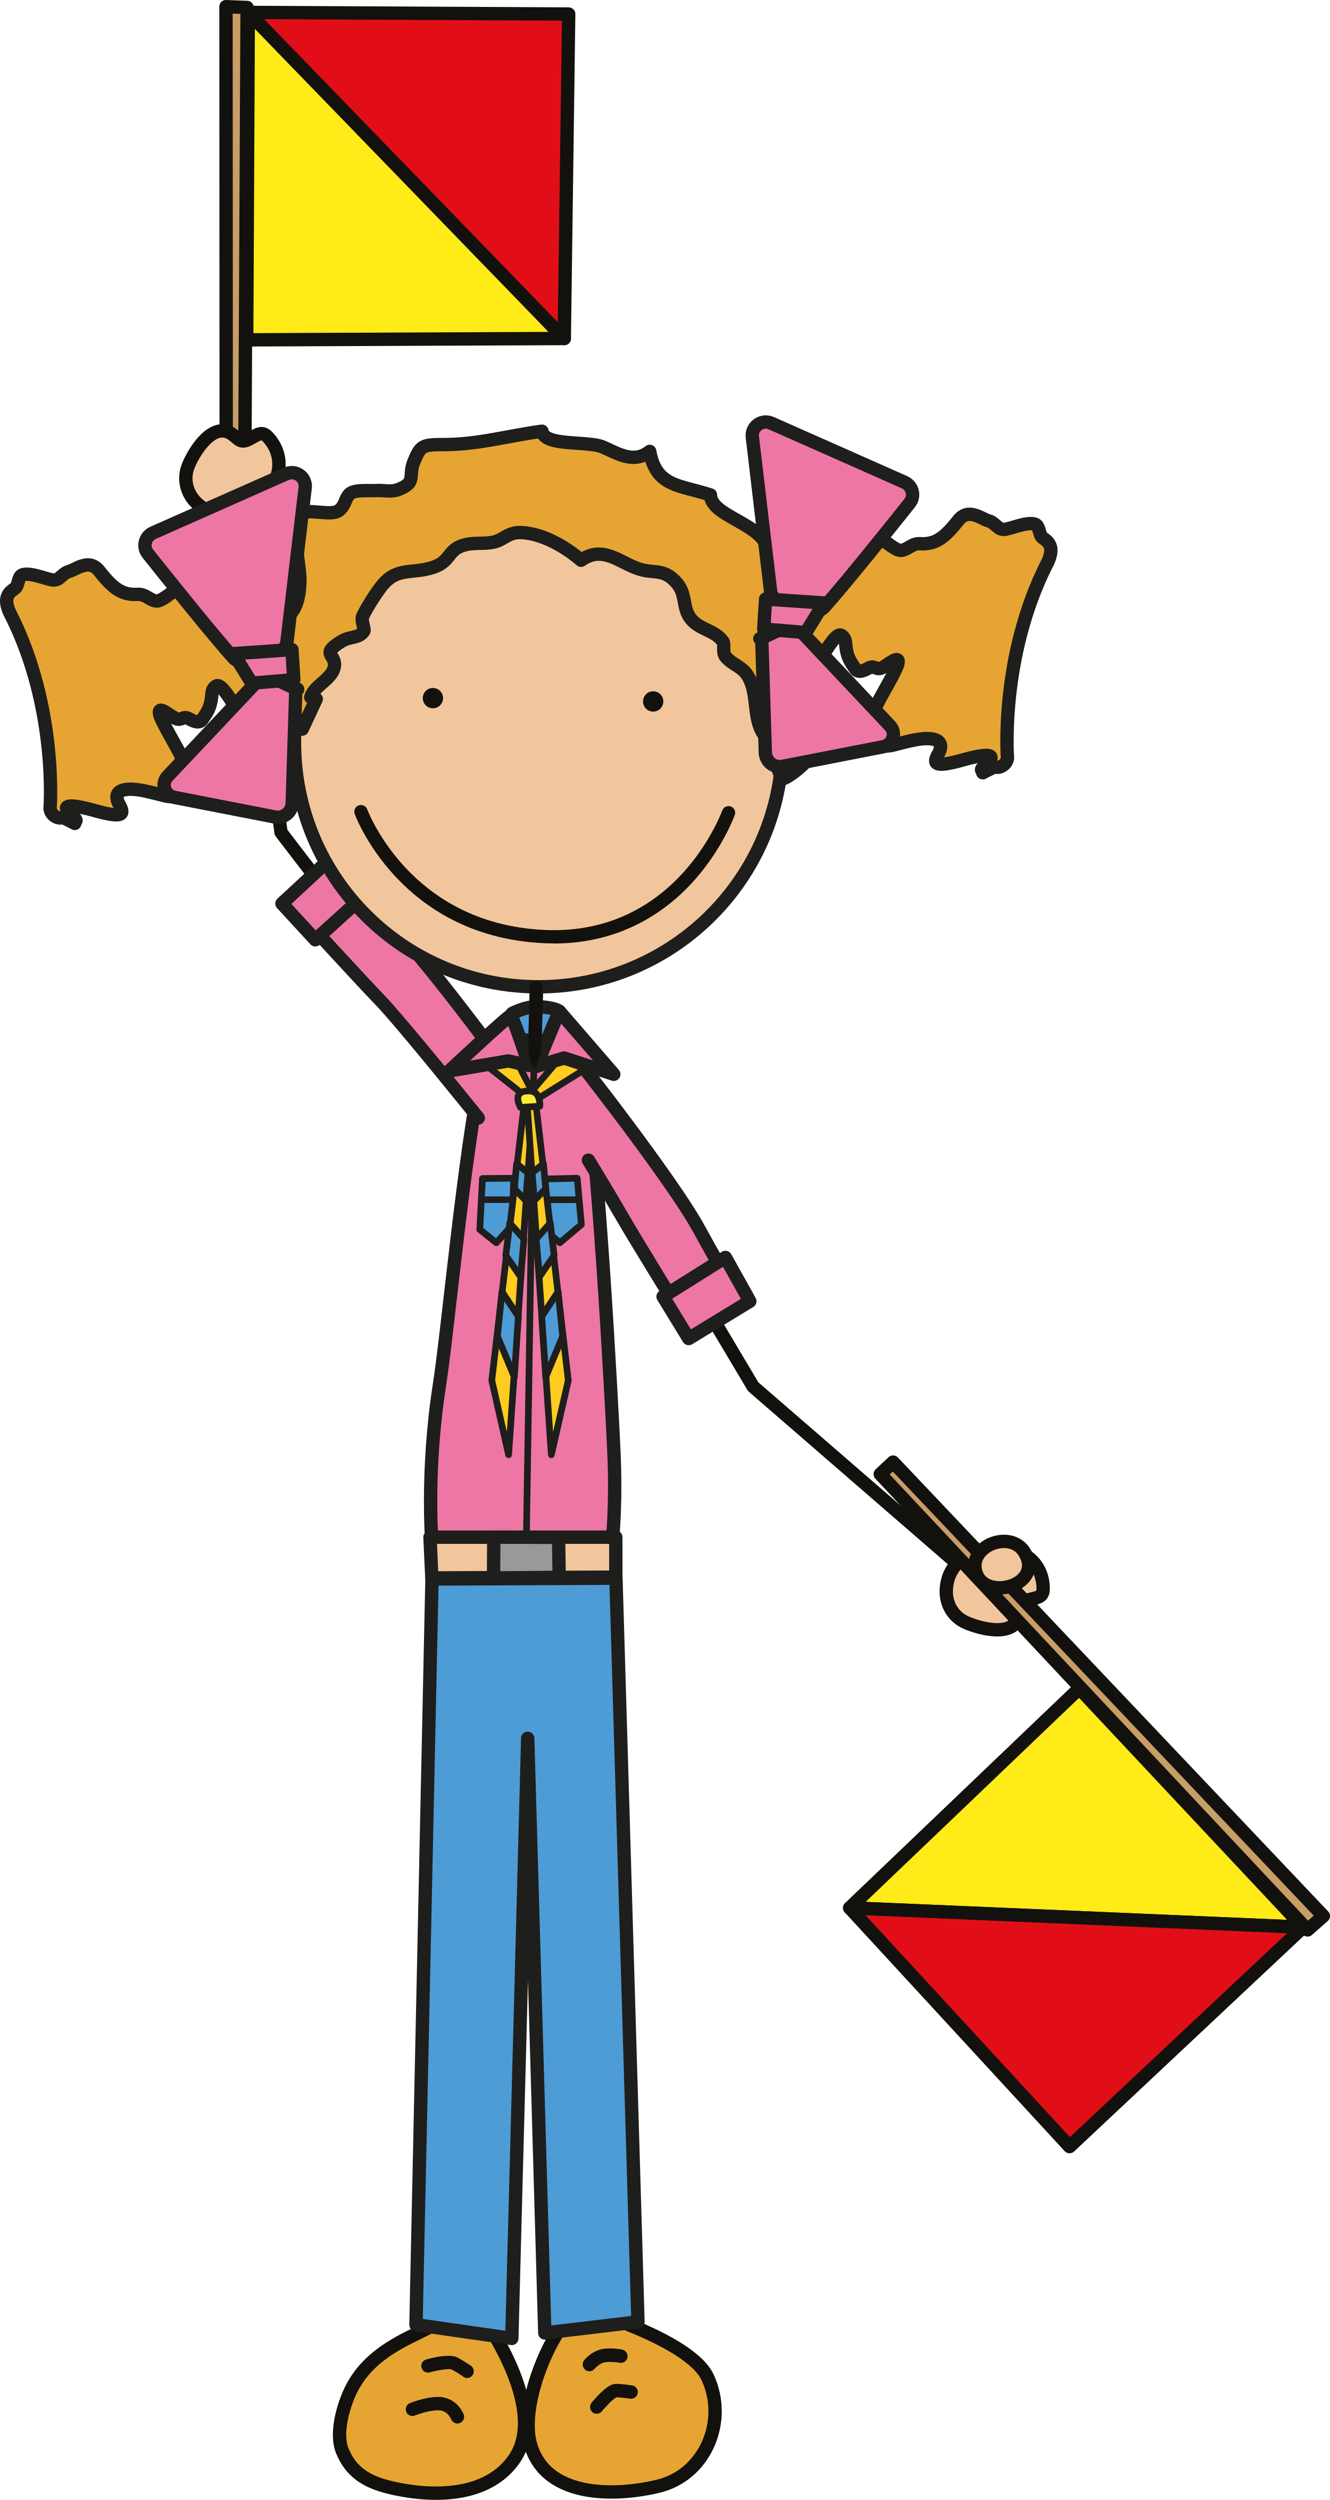 <?xml version="1.0" encoding="UTF-8"?><svg id="Ebene_2" xmlns="http://www.w3.org/2000/svg" xmlns:xlink="http://www.w3.org/1999/xlink" viewBox="0 0 99.63 187.14"><defs><style>.cls-1,.cls-2,.cls-3,.cls-4,.cls-5,.cls-6,.cls-7,.cls-8,.cls-9,.cls-10,.cls-11,.cls-12,.cls-13,.cls-14{stroke-linecap:round;stroke-linejoin:round;}.cls-1,.cls-4,.cls-5,.cls-8,.cls-10,.cls-11,.cls-12,.cls-13,.cls-14{stroke:#1e1e1c;}.cls-1,.cls-11{fill:#4e9cd6;}.cls-2{fill:#e20e17;}.cls-2,.cls-3,.cls-6,.cls-7,.cls-9{stroke:#12110e;}.cls-3{fill:#c89d66;}.cls-4{fill:#999;}.cls-5,.cls-6,.cls-12{fill:#e6a532;}.cls-7{fill:#feeb17;}.cls-8,.cls-9{fill:#f2c69c;}.cls-10,.cls-15{fill:#ee76a5;}.cls-16{fill:#12110e;}.cls-17{fill:#1e1e1c;}.cls-11,.cls-13,.cls-14{stroke-width:.5px;}.cls-12{fill-rule:evenodd;}.cls-13{fill:#ffcc1f;}.cls-14{fill:#feec36;}</style><symbol id="Head-Girl" viewBox="0 0 79.22 48.85"><path class="cls-8" d="m58.62,24.5c0,10.09-8.18,18.28-18.28,18.28s-18.28-8.18-18.28-18.28S30.25,6.22,40.34,6.22s18.28,8.18,18.28,18.28Z"/><path class="cls-16" d="m40.58,47.17c0-.72.03-1.45.05-2.15.02-.72.05-1.46.05-2.19h0c0-.28-.22-.5-.5-.5s-.5.22-.5.5h0c0,.72-.03,1.45-.05,2.16-.02.71-.05,1.46-.05,2.19h0c0,.28.14,1.68.42,1.68s.58-1.4.58-1.68h0Z"/><path class="cls-16" d="m33.19,21.17c0,.42-.34.76-.76.76s-.76-.34-.76-.76.34-.76.76-.76.76.34.76.76Z"/><path class="cls-16" d="m49.69,21.42c0,.42-.34.76-.76.76s-.76-.34-.76-.76.34-.76.76-.76.76.34.76.76Z"/><path class="cls-16" d="m41.46,39.53c-.26,0-.53,0-.79-.02h0c-10.75-.53-14.09-9.62-14.1-9.67h0c-.09-.26.04-.55.3-.64h0c.26-.09.55.04.64.3h0s.04.12.15.35h0c.1.23.26.57.49.97h0c.45.81,1.16,1.9,2.18,3h0c2.05,2.2,5.33,4.45,10.39,4.7h0c.25.01.5.02.75.02h0c7.1,0,10.64-5.03,11.99-7.57h0c.45-.84.64-1.38.64-1.38h0c.09-.26.38-.4.64-.31h0c.26.09.4.38.3.64h0s-.85,2.41-2.96,4.81h0c-2.1,2.39-5.53,4.81-10.6,4.81h-.01Z"/><path class="cls-5" d="m22.61,23.49c-.45,0-4.44,1.3-3.16-1.05-.12-.04-.45-.22-.56-.29,2.18-1.49-.22-4.31.14-6.42,2.42-.04,3.35-.8,3.44-3.28.04-1-.71-4.4-.17-4.99.53-.59,2.38.11,3.03-.3.58-.36.51-1.09.97-1.35.46-.26,1.38-.14,1.9-.18.51-.03,1.08.12,1.57-.05,1.51-.55.76-1,1.25-2.15.49-1.17.62-1.24,2.25-1.24,2.52,0,4.8-.66,7.33-1,.2,1.17,3.44.69,4.58,1.19,1.11.49,2.31,1.26,3.49.32.48,2.66,2.22,2.5,4.55,3.26.04,1.52,3.4,2.05,4.19,3.73.51,1.1.05,1.19.19,2.08.26,1.53,1.42,2.26,2.39,3.44-.62.75-.09,1.37,0,2.16.14,1.24-.37,2.15-.55,3.28-.28,1.87,1.73,3.51,1.19,4.89-.19.49-1.5,1.54-2.01,1.68-.5-.75-.42-1.77-.89-2.59-.38-.67-.65-.73-.9-1.58-.35-1.17-.14-2.69-.95-3.74-.42-.55-1.13-.71-1.54-1.27-.26-.36,0-.89-.22-1.16-.71-.9-1.94-.83-2.54-1.9-.45-.82-.18-1.65-.93-2.48-.94-1.04-1.6-.64-2.73-.98-1.41-.42-2.74-1.85-4.39-.67-1.17-1.01-2.84-1.97-4.4-2.07-1.05-.07-1.34.51-2.1.7-.69.17-1.45.03-2.14.2-1.41.33-1.04,1.23-2.44,1.7-1.54.51-2.67-.03-3.79,1.31-.43.52-1.18,1.68-1.5,2.37-.12.27.18.98.1,1.09-.38.57-1.03.37-1.68.77-1.72,1.05-.24.95-.57,2.04-.26.85-1.51,1.31-1.73,2.15.12.1.26.14.41.13l-1.05,2.25Z"/><use width="23.37" height="27.26" transform="translate(55.85)" xlink:href="#Zopf"/><use width="23.37" height="27.26" transform="translate(23.37 3.79) rotate(-180) scale(1 -1)" xlink:href="#Zopf"/></symbol><symbol id="Zopf" viewBox="0 0 23.37 27.26"><path class="cls-12" d="m22.57,11.13c.79-1.56-.21-1.8-.4-2.04-.17-.24-.17-.69-.37-.87-.19-.18-.68-.13-1.19,0-.51.13-.96.3-1.25.32-.26,0-.41-.12-.56-.26-.16-.12-.31-.28-.5-.35-.39-.1-.73-.36-1.13-.46-.39-.13-.83-.08-1.18.33-1.07,1.35-1.73,1.89-2.96,1.81-.58-.03-.95.52-1.44.5-.51-.02-1.8-1.33-2.34-1.36-.76-.05-.46,1.03-.86,1.19-.18.08-.28.27-.31.53-.05.48-.5.46-.64.81-.23.58-.75.75-1.74.51-.32-.08-.59.15-.76.35-.47.55-.05,1.7-.37,2.29-.07.13-.08.33-.14.46-.11.23-.03.65-.17.82-.23-.33-.48-.24-.72-.15-.06-.02-.11-.03-.15-.03-.49.13-.59.52-.84.78-.08.08.18.53.22.77.04.2-.05.25-.05.36,0,.02-.05,0-.08,0l.09,2.51c.17-1.13.42-.68.7-.91.07-.06.15-.15.23-.19.07.04.11.03.11-.01.05.02.1.1.12.26.15,1.01.62.24,1.11-.27.14-.15.02.71.15.53.11-.15.44-1.04.61-1.32.45-.78,1.09-1.75,1.39-1.58.17.1.32.22.35.64.08,1.08.42,1.4.7,1.85.17.3.51.26,1-.02.45-.26.54.14.95,0,.41-.15,1.45-1.14,1.26-.33-.12.52-1.25,2.37-1.56,3.03-1.02,2.15-.57,2.05-.23,2.29.22.13.28.43.44.62.15.2.42.28.98.15.81-.2,1.9-.52,2.63-.49.73.02,1.23.31.76,1.16-.39.7-.35,1.06,1.87.43,1.48-.41,2.25-.45,2.06-.07-.12.24-.76.7-.68.84.02.04.87-.26.94-.25.06.01-.8.4-.85.45-.06.07.25-.87.69-.54s1.09-.01,1.16-.56c0,0-.59-7.53,2.94-14.52Z"/><path class="cls-10" d="m5.9,14.34c1.32-1.44,4.8-5.77,6.39-7.77.42-.52.22-1.29-.38-1.56L1.93.59C1.21.27.41.85.51,1.64l1.36,11.49c.05.41.34.75.74.86l2.28.64c.36.1.76,0,1.01-.28Z"/><path class="cls-10" d="m1.1,16.73l1.73-.81c.45-.21.98-.11,1.32.25l6.67,7.07c.51.54.22,1.43-.51,1.57l-7.54,1.47c-.65.13-1.26-.36-1.29-1.03l-.27-8.6-.14.07Z"/><polygon class="cls-10" points="1.5 13.75 1.36 16 4.51 16.26 5.88 14.05 1.5 13.75"/></symbol></defs><g id="Girls"><g id="V"><polygon class="cls-7" points="42.27 25.34 18.48 25.44 18.6 .93 42.27 25.34"/><polygon class="cls-3" points="16.93 .5 16.95 47.33 18.28 47.34 18.51 .56 16.93 .5"/><polygon class="cls-2" points="18.6 .93 42.6 1.05 42.27 25.34 18.6 .93"/><path class="cls-16" d="m37.17,84.14l-16.51-21.52c-.05-.07-.09-.15-.1-.24h0l-3.32-23.93c-.04-.28.15-.53.43-.56h0c.27-.04.53.15.56.43h0l3.3,23.8,16.43,21.41h0c.17.22.13.53-.09.7h0c-.09.07-.2.1-.3.1h0c-.15,0-.3-.07-.4-.2h0Z"/><path class="cls-10" d="m38.31,77.32l-2.17,2.54c-1.38,6.45-2.59,19.82-3.23,23.88-.99,6.36-.56,11.71-.56,11.71h13.51s.32-2.76.12-6.93c-.15-3.25-1.13-22.03-2.29-29.55l-2.2-2.05-1.51,2.8-1.67-2.4Z"/><polygon class="cls-8" points="32.21 115.07 32.35 118.12 46.13 118.06 46.13 115.07 32.21 115.07"/><polygon class="cls-4" points="36.99 115.07 36.97 118.12 41.89 118.08 41.84 115.08 36.99 115.07"/><path class="cls-15" d="m39.24,81.76s-6.97-9.63-10.02-12.63c-3.05-3-4.1-4.25-4.1-4.25l-3.05,3.08s4.81,5.27,6.39,6.9c1.58,1.63,7.38,8.83,7.38,8.83l3.41-1.92Z"/><path class="cls-17" d="m35.45,83.99s-1.45-1.8-3.09-3.8h0c-1.64-2-3.49-4.21-4.25-4.99h0c-1.59-1.64-6.4-6.91-6.4-6.91h0c-.18-.2-.17-.5.01-.69h0l3.05-3.08c.1-.1.23-.15.37-.15h0c.14,0,.27.07.36.18h0s.25.3.89.98h0c.64.68,1.66,1.74,3.18,3.24h0c3.12,3.07,10.06,12.68,10.07,12.7h0c.16.22.11.54-.11.7h0c-.22.16-.54.11-.7-.11h0s-1.74-2.4-3.86-5.18h0c-2.12-2.78-4.62-5.94-6.11-7.39h0c-2.09-2.05-3.24-3.29-3.77-3.87h0l-2.34,2.36c1.1,1.21,4.74,5.17,6.06,6.54h0c1.62,1.68,7.4,8.85,7.41,8.86h0c.17.21.14.53-.08.7h0c-.09.07-.2.11-.31.11h0c-.15,0-.29-.06-.39-.19h0Z"/><polygon class="cls-10" points="27.71 66.65 25.06 63.99 21.12 67.64 23.62 70.35 27.71 66.65"/><path class="cls-1" d="m38.37,75.86s1-.53,1.88-.5c1.3.04,1.63.33,1.63.33l-.04,2.34-3.51-.25.04-1.92Z"/><path class="cls-16" d="m40.59,77.66c0-.72.03-1.45.05-2.15.02-.71.05-1.46.05-2.19h0c0-.28-.22-.5-.5-.5s-.5.22-.5.5h0c0,.72-.03,1.45-.05,2.16-.02.71-.05,1.46-.05,2.19h0c0,.28-.03,1.57.25,1.57s.75-1.29.75-1.57h0Z"/><path class="cls-17" d="m39.44,114.77c-.14,0-.25-.12-.25-.25h0l.55-34.35c0-.14.12-.25.25-.24h0c.14,0,.25.12.25.25h0l-.55,34.35c0,.14-.11.25-.25.25h0Z"/><path class="cls-6" d="m35.98,173.17c-1.62-.23-3.58.95-4.99,1.63-1.97.95-3.68,2.08-4.67,4.04-.61,1.22-1.22,3.34-.67,4.65.74,1.77,2.09,2.41,3.97,2.81,3.08.65,6.99.57,8.92-2.25,2.66-3.88-2.56-10.89-2.56-10.89Z"/><path class="cls-6" d="m43.32,172.71c-2.12,1.75-4.48,7.39-3.55,10.39,1.25,4.04,6.65,3.73,9.59,3,3.45-.86,5.17-4.84,3.65-8.13-1.34-2.9-9.68-5.26-9.68-5.26Z"/><path class="cls-16" d="m34.7,177.91s-.37-.27-.85-.53h0s-.02,0-.07-.02h0s-.11-.02-.19-.01h0c-.25,0-.62.06-.9.12h0c-.28.06-.48.12-.49.12h0c-.26.08-.54-.07-.62-.34h0c-.08-.27.07-.54.34-.62h0s.9-.28,1.67-.28h0c.24,0,.48.02.74.16h0c.53.3.94.59.95.59h0c.22.16.28.47.12.7h0c-.1.13-.25.21-.41.21h0c-.1,0-.2-.03-.29-.09h0Z"/><path class="cls-16" d="m33.79,181.09s0-.01-.03-.06h0c-.03-.05-.07-.13-.13-.21h0c-.13-.16-.31-.31-.59-.37h0c-.06-.01-.15-.02-.25-.02h0c-.33,0-.78.09-1.12.19h0c-.34.1-.58.2-.59.2h0c-.26.1-.55-.02-.65-.28h0c-.1-.26.02-.55.28-.65h0s1.09-.45,2.08-.46h0c.15,0,.3,0,.45.04h0c1.14.25,1.47,1.23,1.5,1.28h0c.09.26-.04.54-.3.64h0c-.05.02-.11.03-.17.03h0c-.21,0-.4-.13-.47-.33h0Z"/><path class="cls-16" d="m43.83,177.38c-.21-.17-.24-.49-.07-.7h0s.57-.75,1.52-.86h0c.15-.01.29-.02.43-.02h0c.52,0,.88.08.91.09h0c.27.06.44.33.38.6h0c-.06.27-.33.44-.6.38h0s-.26-.06-.69-.06h0c-.11,0-.22,0-.34.02h0c-.29.01-.64.29-.77.43h0s-.06.06-.06.06h0c-.1.12-.24.19-.39.19h0c-.11,0-.22-.04-.32-.11h0Z"/><path class="cls-16" d="m44.38,180.57c-.21-.17-.24-.49-.07-.7h0s.57-.71,1.13-1.13h0c.2-.13.38-.28.71-.29h0c.52,0,1.19.12,1.21.12h0c.27.04.46.3.41.58h0c-.05.27-.3.46-.58.41h0s-.17-.03-.38-.05h0c-.2-.03-.45-.05-.63-.05h0s0,0,0,0h0s-.08.05-.15.09h0c-.12.09-.28.23-.42.38h0c-.29.29-.53.58-.53.58h0c-.1.12-.24.18-.39.18h0c-.11,0-.22-.04-.32-.11h0Z"/><polygon class="cls-11" points="40.77 88.26 43.24 88.2 43.55 91.67 41.94 93.03 40.77 92.04 40.77 88.26"/><path class="cls-17" d="m41.07,90.06c-.14,0-.25-.11-.25-.25h0c0-.14.11-.25.25-.25h2.17c.14,0,.25.11.25.25h0c0,.14-.11.25-.25.25h-2.17Z"/><polygon class="cls-11" points="36.14 88.22 38.48 88.2 38.37 91.71 37.18 93.03 35.94 92.04 36.14 88.22"/><path class="cls-17" d="m36.06,89.81c0-.14.11-.25.25-.25h1.93c.14,0,.25.11.25.24h0c0,.14-.11.25-.25.25h-1.93s0,0,0,0h0c-.14,0-.25-.11-.25-.25h0Z"/><path class="cls-9" d="m19.87,37.22c.41-.26.62-.92.8-1.35.41-1.01.26-2.07-.42-2.94-.54-.68-.75-.53-1.47-.12-.79.45-.85.06-1.43-.33-1.41-.94-2.79,1.29-3.23,2.35-.42,1.01-.16,2.12.66,2.87,2.29,2.11,5.08-.49,5.08-.49Z"/><path class="cls-9" d="m74.91,115.79c.48-.09,1.08.24,1.51.43,1,.45,1.62,1.32,1.71,2.42.08.86-.18.9-.98,1.09-.88.21-.66.54-.81,1.22-.37,1.65-2.91.98-3.96.52-1-.44-1.57-1.43-1.49-2.54.22-3.11,4.02-3.14,4.02-3.14Z"/><polygon class="cls-7" points="63.65 142.82 80.85 126.39 97.62 144.27 63.65 142.82"/><polygon class="cls-3" points="99.13 143.43 66.9 109.45 65.94 110.35 97.95 144.47 99.13 143.43"/><polygon class="cls-2" points="97.62 144.27 80.12 160.69 63.65 142.82 97.62 144.27"/><path class="cls-16" d="m71.34,117.39l-15.25-13.21-.1-.12-11.79-19.81c-.14-.24-.06-.54.17-.68h0c.24-.14.54-.06.69.17h0l11.75,19.74,15.19,13.15c.21.18.23.5.05.71h0c-.1.11-.24.17-.38.17h0c-.12,0-.23-.04-.33-.12h0Z"/><path class="cls-9" d="m76.77,118.02c-.81,1.07-3.07,1.24-3.62-.19-.8-2.06,2.56-3.41,3.62-1.59.42.72.34,1.33,0,1.78Z"/><path class="cls-15" d="m42.96,78.91s7.36,9.33,9.41,13.09c2.05,3.75,2.97,5.11,2.97,5.11l-3.8,2.1s-3.75-6.07-4.89-8.03c-1.13-1.96-2.58-4.32-2.58-4.32l-1.12-7.94Z"/><path class="cls-17" d="m51.12,99.46s-3.75-6.06-4.9-8.04h0c-1.13-1.96-2.57-4.31-2.57-4.31h0c-.14-.24-.07-.54.17-.69h0c.23-.14.54-.07.69.17h0s1.44,2.36,2.58,4.33h0c.95,1.64,3.77,6.23,4.63,7.62h0l2.91-1.61c-.42-.67-1.29-2.12-2.7-4.69h0c-.99-1.82-3.35-5.1-5.44-7.89h0c-2.09-2.79-3.93-5.12-3.93-5.12h0c-.17-.21-.13-.53.08-.7h0c.21-.17.53-.13.7.08h0s7.36,9.32,9.46,13.16h0c1.02,1.87,1.76,3.14,2.24,3.95h0c.48.8.7,1.12.7,1.12h0c.08.12.11.26.07.4h0c-.03.14-.12.25-.24.32h0l-3.8,2.1c-.08.04-.16.06-.24.06h0c-.17,0-.33-.08-.42-.24h0Z"/><polygon class="cls-10" points="54.34 94.13 56.17 97.41 51.59 100.2 49.67 97.06 54.34 94.13"/><polygon class="cls-1" points="32.36 118.2 31.16 174.02 38.34 175.05 39.53 130.13 40.81 174.64 47.79 173.81 46.14 118.14 32.36 118.2"/><polygon class="cls-13" points="36.77 80.02 39.9 82.49 44.24 79.78 42.69 78.34 39.85 81.67 38.36 78.78 36.58 79.89 36.77 80.02"/><polygon class="cls-13" points="39.36 81.86 36.84 103.33 38.1 108.9 39.9 82.78 39.36 81.86"/><polygon class="cls-11" points="38.7 87.12 39.55 87.79 39.38 89.87 38.53 88.98 38.7 87.12"/><polygon class="cls-11" points="38.19 91.56 37.89 93.98 39 95.58 39.25 92.75 38.19 91.56"/><polygon class="cls-11" points="37.6 96.69 37.26 100.03 38.53 103.08 38.83 98.55 37.6 96.69"/><polygon class="cls-13" points="40.05 81.86 42.57 103.33 41.3 108.9 39.5 82.78 40.05 81.86"/><polygon class="cls-11" points="40.71 87.12 39.86 87.79 40.03 89.87 40.88 88.98 40.71 87.12"/><polygon class="cls-11" points="41.22 91.56 41.51 93.98 40.41 95.58 40.16 92.75 41.22 91.56"/><polygon class="cls-11" points="41.81 96.69 42.15 100.03 40.88 103.08 40.58 98.55 41.81 96.69"/><path class="cls-14" d="m39.71,81.67c.82.05.73,1.14.73,1.14l-1.45.09s-.77-1.32.73-1.23Z"/><path class="cls-10" d="m39.63,79.75s-1.21-3.72-1.38-3.72-4.6,4.14-4.6,4.14l4.43-.75,1.55.34Z"/><polygon class="cls-10" points="40.17 79.83 41.89 75.69 45.98 80.42 42.26 79.2 40.17 79.83"/><use width="79.22" height="48.85" transform="translate(0 31.09)" xlink:href="#Head-Girl"/></g></g></svg>